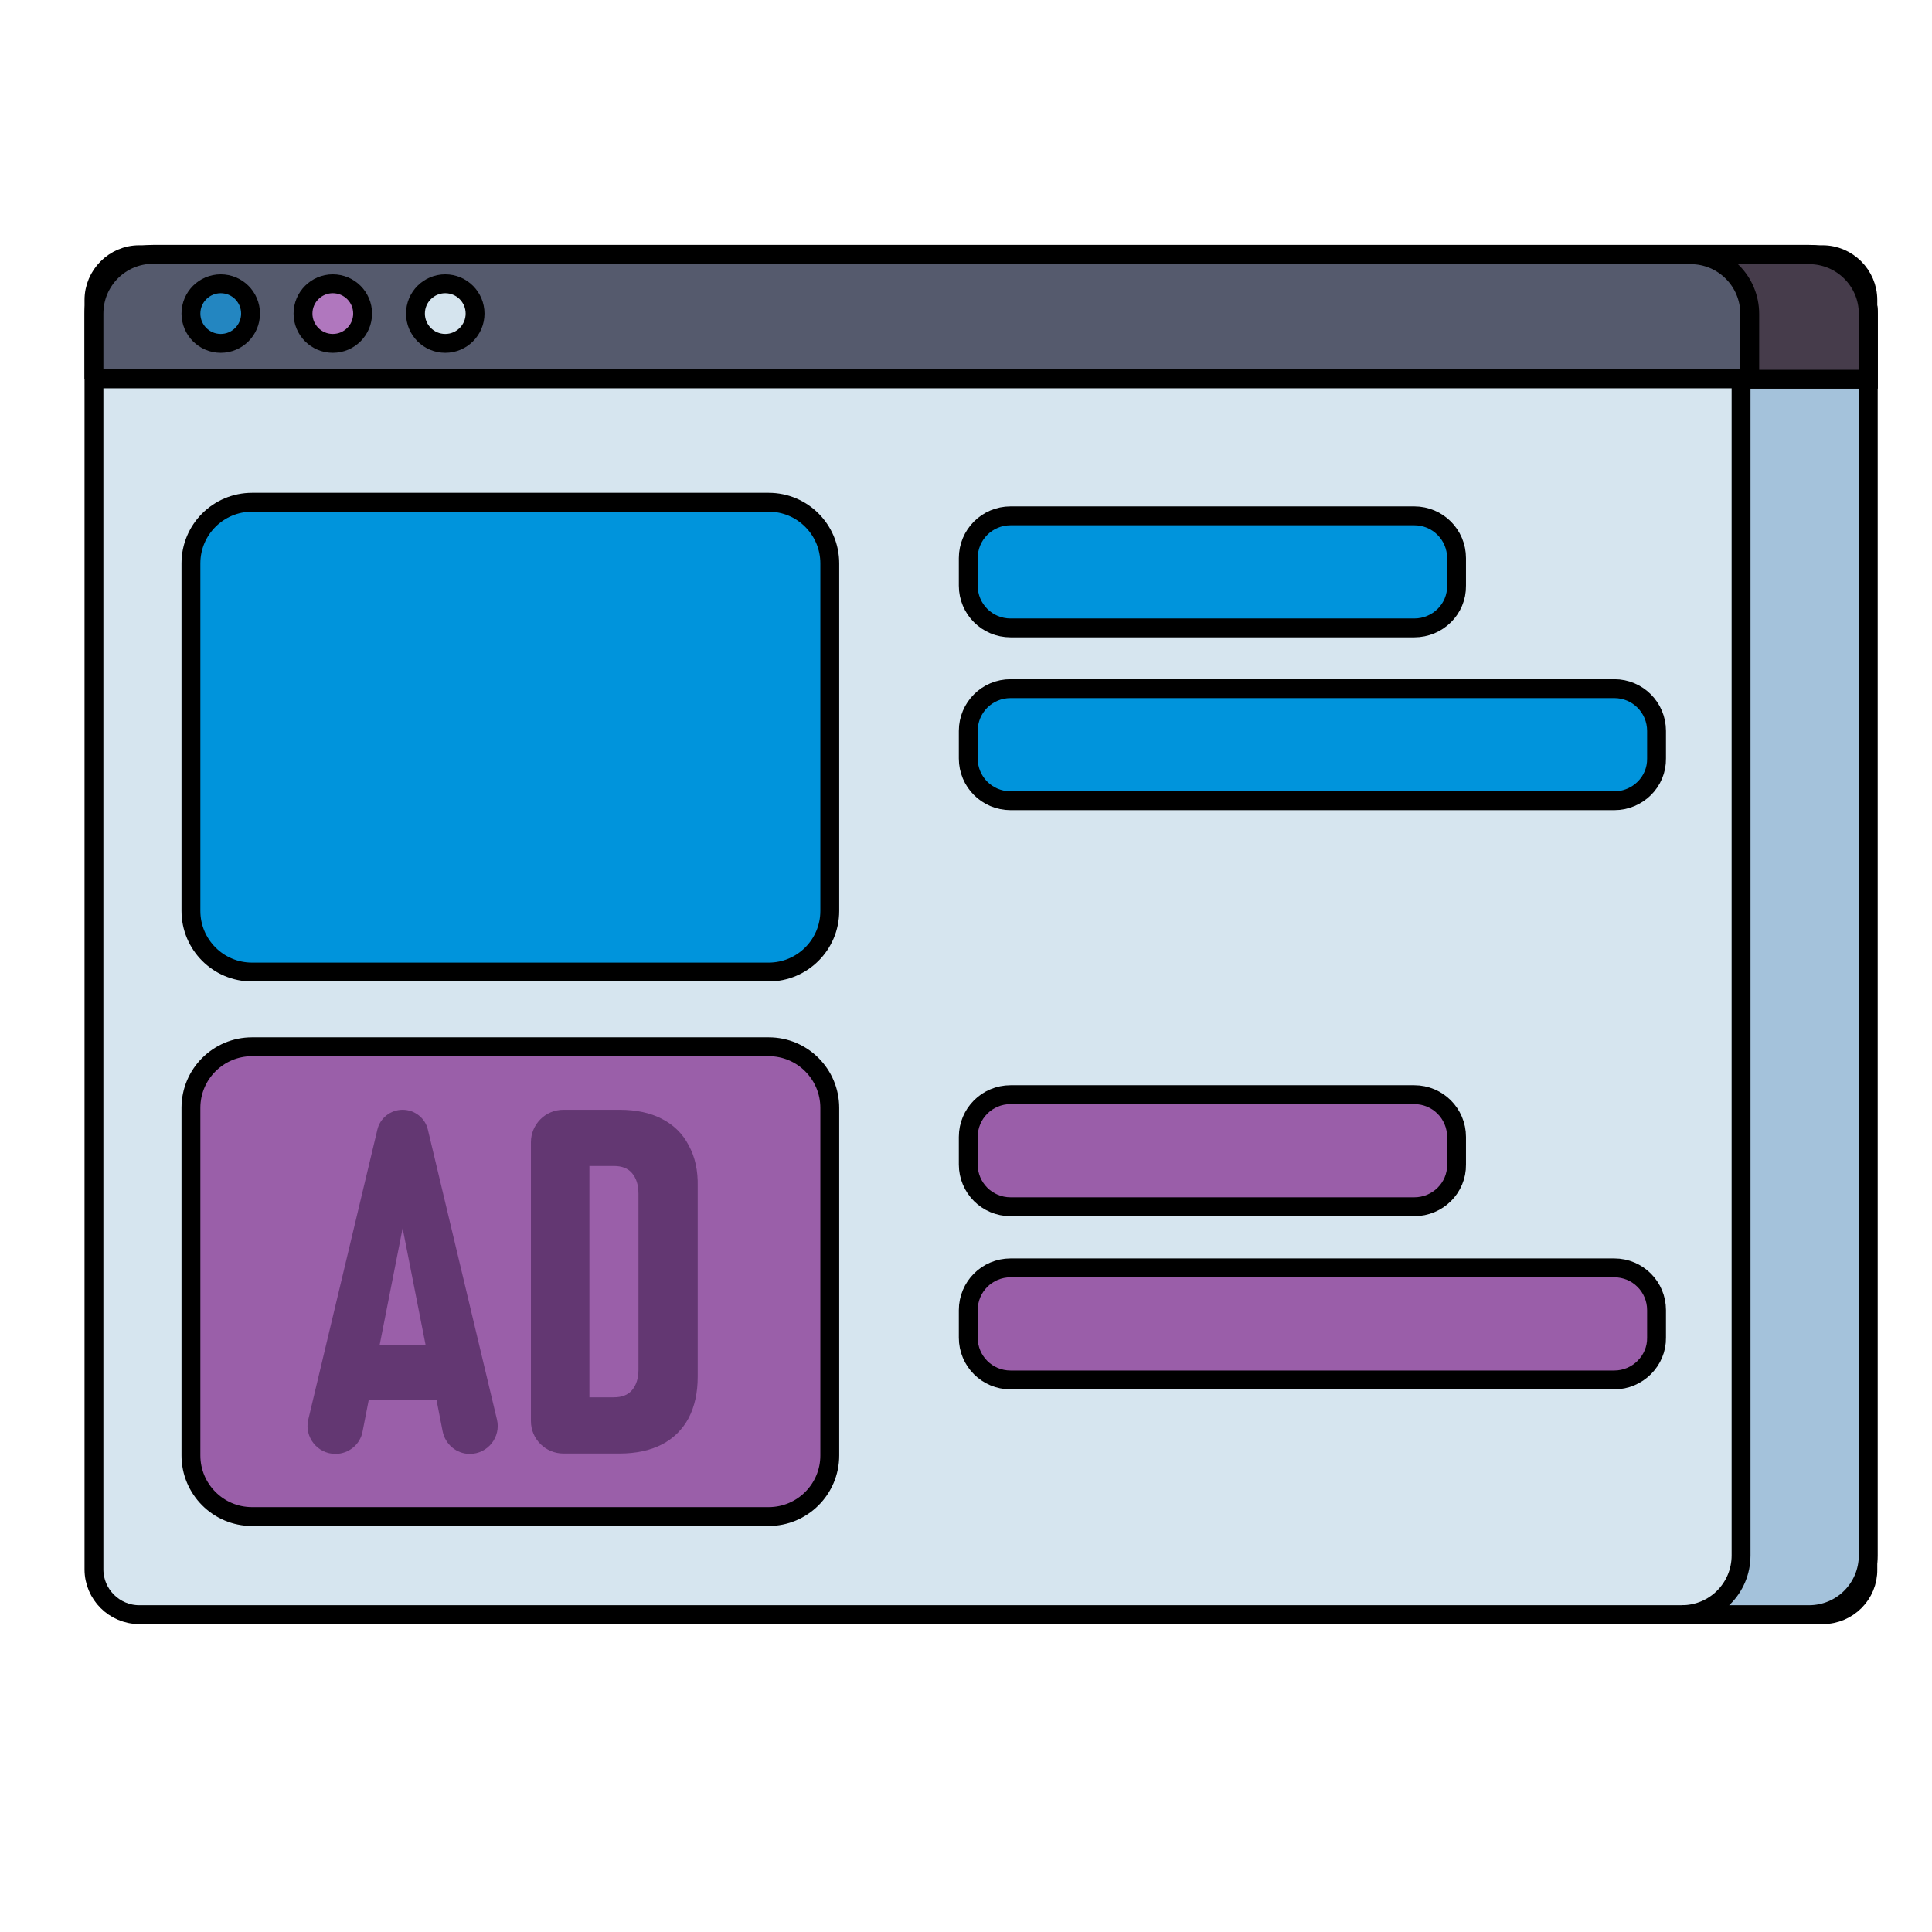 <?xml version="1.0" encoding="utf-8"?>
<!-- Generator: Adobe Illustrator 24.0.1, SVG Export Plug-In . SVG Version: 6.00 Build 0)  -->
<svg version="1.1" id="Layer_1" xmlns="http://www.w3.org/2000/svg" xmlns:xlink="http://www.w3.org/1999/xlink" x="0px" y="0px"
	 viewBox="0 0 512 512" style="enable-background:new 0 0 512 512;" xml:space="preserve">
<style type="text/css">
	.st0{fill:#D6E5EF;stroke:#000000;stroke-width:5;stroke-miterlimit:10;}
	.st1{fill:#A4C2DB;stroke:#000000;stroke-width:5;stroke-miterlimit:10;}
	.st2{fill:#555A6D;stroke:#000000;stroke-width:5;stroke-miterlimit:10;}
	.st3{fill:#463C4B;stroke:#000000;stroke-width:5;stroke-miterlimit:10;}
	.st4{fill:#0094DC;stroke:#000000;stroke-width:5;stroke-miterlimit:10;}
	.st5{fill:#9A5FA9;stroke:#000000;stroke-width:5;stroke-miterlimit:10;}
	.st6{fill:#9A5EA9;stroke:#000000;stroke-width:5;stroke-miterlimit:10;}
	.st7{fill:#2386C1;stroke:#000000;stroke-width:5;stroke-miterlimit:10;}
	.st8{fill:#B077BE;stroke:#000000;stroke-width:5;stroke-miterlimit:10;}
	.st9{fill:#D5E4EE;stroke:#000000;stroke-width:5;stroke-miterlimit:10;}
	.st10{fill:#633772;}
</style>
<path class="st0" d="M483.1,427.9H36.9c-6.6,0-12-5.4-12-12V79.5c0-6.6,5.4-12,12-12h446.1c6.6,0,12,5.4,12,12v336.4
	C495.1,422.5,489.7,427.9,483.1,427.9z"/>
<path class="st1" d="M479.4,67.5h-33.7c8.7,0,15.7,7,15.7,15.7v329c0,8.7-7,15.7-15.7,15.7h33.7c8.7,0,15.7-7,15.7-15.7v-329
	C495.1,74.5,488.1,67.5,479.4,67.5z"/>
<path class="st2" d="M24.9,100.5V83.1c0-8.7,7-15.7,15.7-15.7h438.8c8.7,0,15.7,7,15.7,15.7v17.3H24.9z"/>
<g>
	<path class="st3" d="M479.4,67.5H448c8.7,0,15.7,7,15.7,15.7v17.3h31.4V83.1C495.1,74.5,488.1,67.5,479.4,67.5z"/>
</g>
<path class="st4" d="M203.7,257.6H66.8c-9,0-16.2-7.3-16.2-16.2v-92.1c0-9,7.3-16.2,16.2-16.2h136.9c9,0,16.2,7.3,16.2,16.2v92.1
	C219.9,250.4,212.6,257.6,203.7,257.6z"/>
<path class="st5" d="M203.7,401.9H66.8c-9,0-16.2-7.3-16.2-16.2v-92.1c0-9,7.3-16.2,16.2-16.2h136.9c9,0,16.2,7.3,16.2,16.2v92.1
	C219.9,394.7,212.6,401.9,203.7,401.9z"/>
<path class="st4" d="M374.8,166.4h-107c-6.2,0-11.2-5-11.2-11.2v-7.3c0-6.2,5-11.2,11.2-11.2h107c6.2,0,11.2,5,11.2,11.2v7.3
	C386.1,161.4,381,166.4,374.8,166.4z"/>
<path class="st4" d="M427.8,212.2h-160c-6.2,0-11.2-5-11.2-11.2v-7.3c0-6.2,5-11.2,11.2-11.2h160c6.2,0,11.2,5,11.2,11.2v7.3
	C439.1,207.2,434,212.2,427.8,212.2z"/>
<path class="st6" d="M374.8,319.8h-107c-6.2,0-11.2-5-11.2-11.2v-7.3c0-6.2,5-11.2,11.2-11.2h107c6.2,0,11.2,5,11.2,11.2v7.3
	C386.1,314.8,381,319.8,374.8,319.8z"/>
<path class="st6" d="M427.8,365.7h-160c-6.2,0-11.2-5-11.2-11.2v-7.3c0-6.2,5-11.2,11.2-11.2h160c6.2,0,11.2,5,11.2,11.2v7.3
	C439.1,360.6,434,365.7,427.8,365.7z"/>
<g>
	<circle class="st7" cx="58.5" cy="83.1" r="7.9"/>
	<circle class="st8" cx="88.2" cy="83.1" r="7.9"/>
	<circle class="st9" cx="118" cy="83.1" r="7.9"/>
</g>
<g>
	<path class="st10" d="M113.4,299.4c-0.7-3.1-3.5-5.3-6.7-5.3c-3.2,0-6,2.2-6.7,5.3l-18.3,76.8c-1.1,4.6,2.4,9.1,7.2,9.1
		c3.5,0,6.6-2.5,7.2-6l1.6-8.2h18l1.6,8.2c0.7,3.5,3.7,6,7.2,6c4.8,0,8.3-4.5,7.2-9.1L113.4,299.4z M100.6,356.5l6.1-31l6.1,31
		H100.6z"/>
	<path class="st10" d="M182.5,303.5c-1.6-3.1-4-5.4-7.1-7c-3.1-1.6-6.8-2.4-11.2-2.4h-8H151h-1.7c-4.8,0-8.6,3.9-8.6,8.6v73.9
		c0,4.8,3.9,8.6,8.6,8.6h1.7h5.2h8c4.3,0,8.1-0.8,11.2-2.4c3.1-1.6,5.5-4,7.1-7c1.6-3.1,2.4-6.7,2.4-11v-50.3
		C185,310.2,184.2,306.6,182.5,303.5z M169.2,363c0,2.3-0.6,4.1-1.7,5.4c-1.1,1.3-2.7,1.9-4.8,1.9h-6.5V309h6.5
		c2.1,0,3.7,0.6,4.8,1.9c1.1,1.3,1.7,3.1,1.7,5.4V363z"/>
</g>
</svg>
